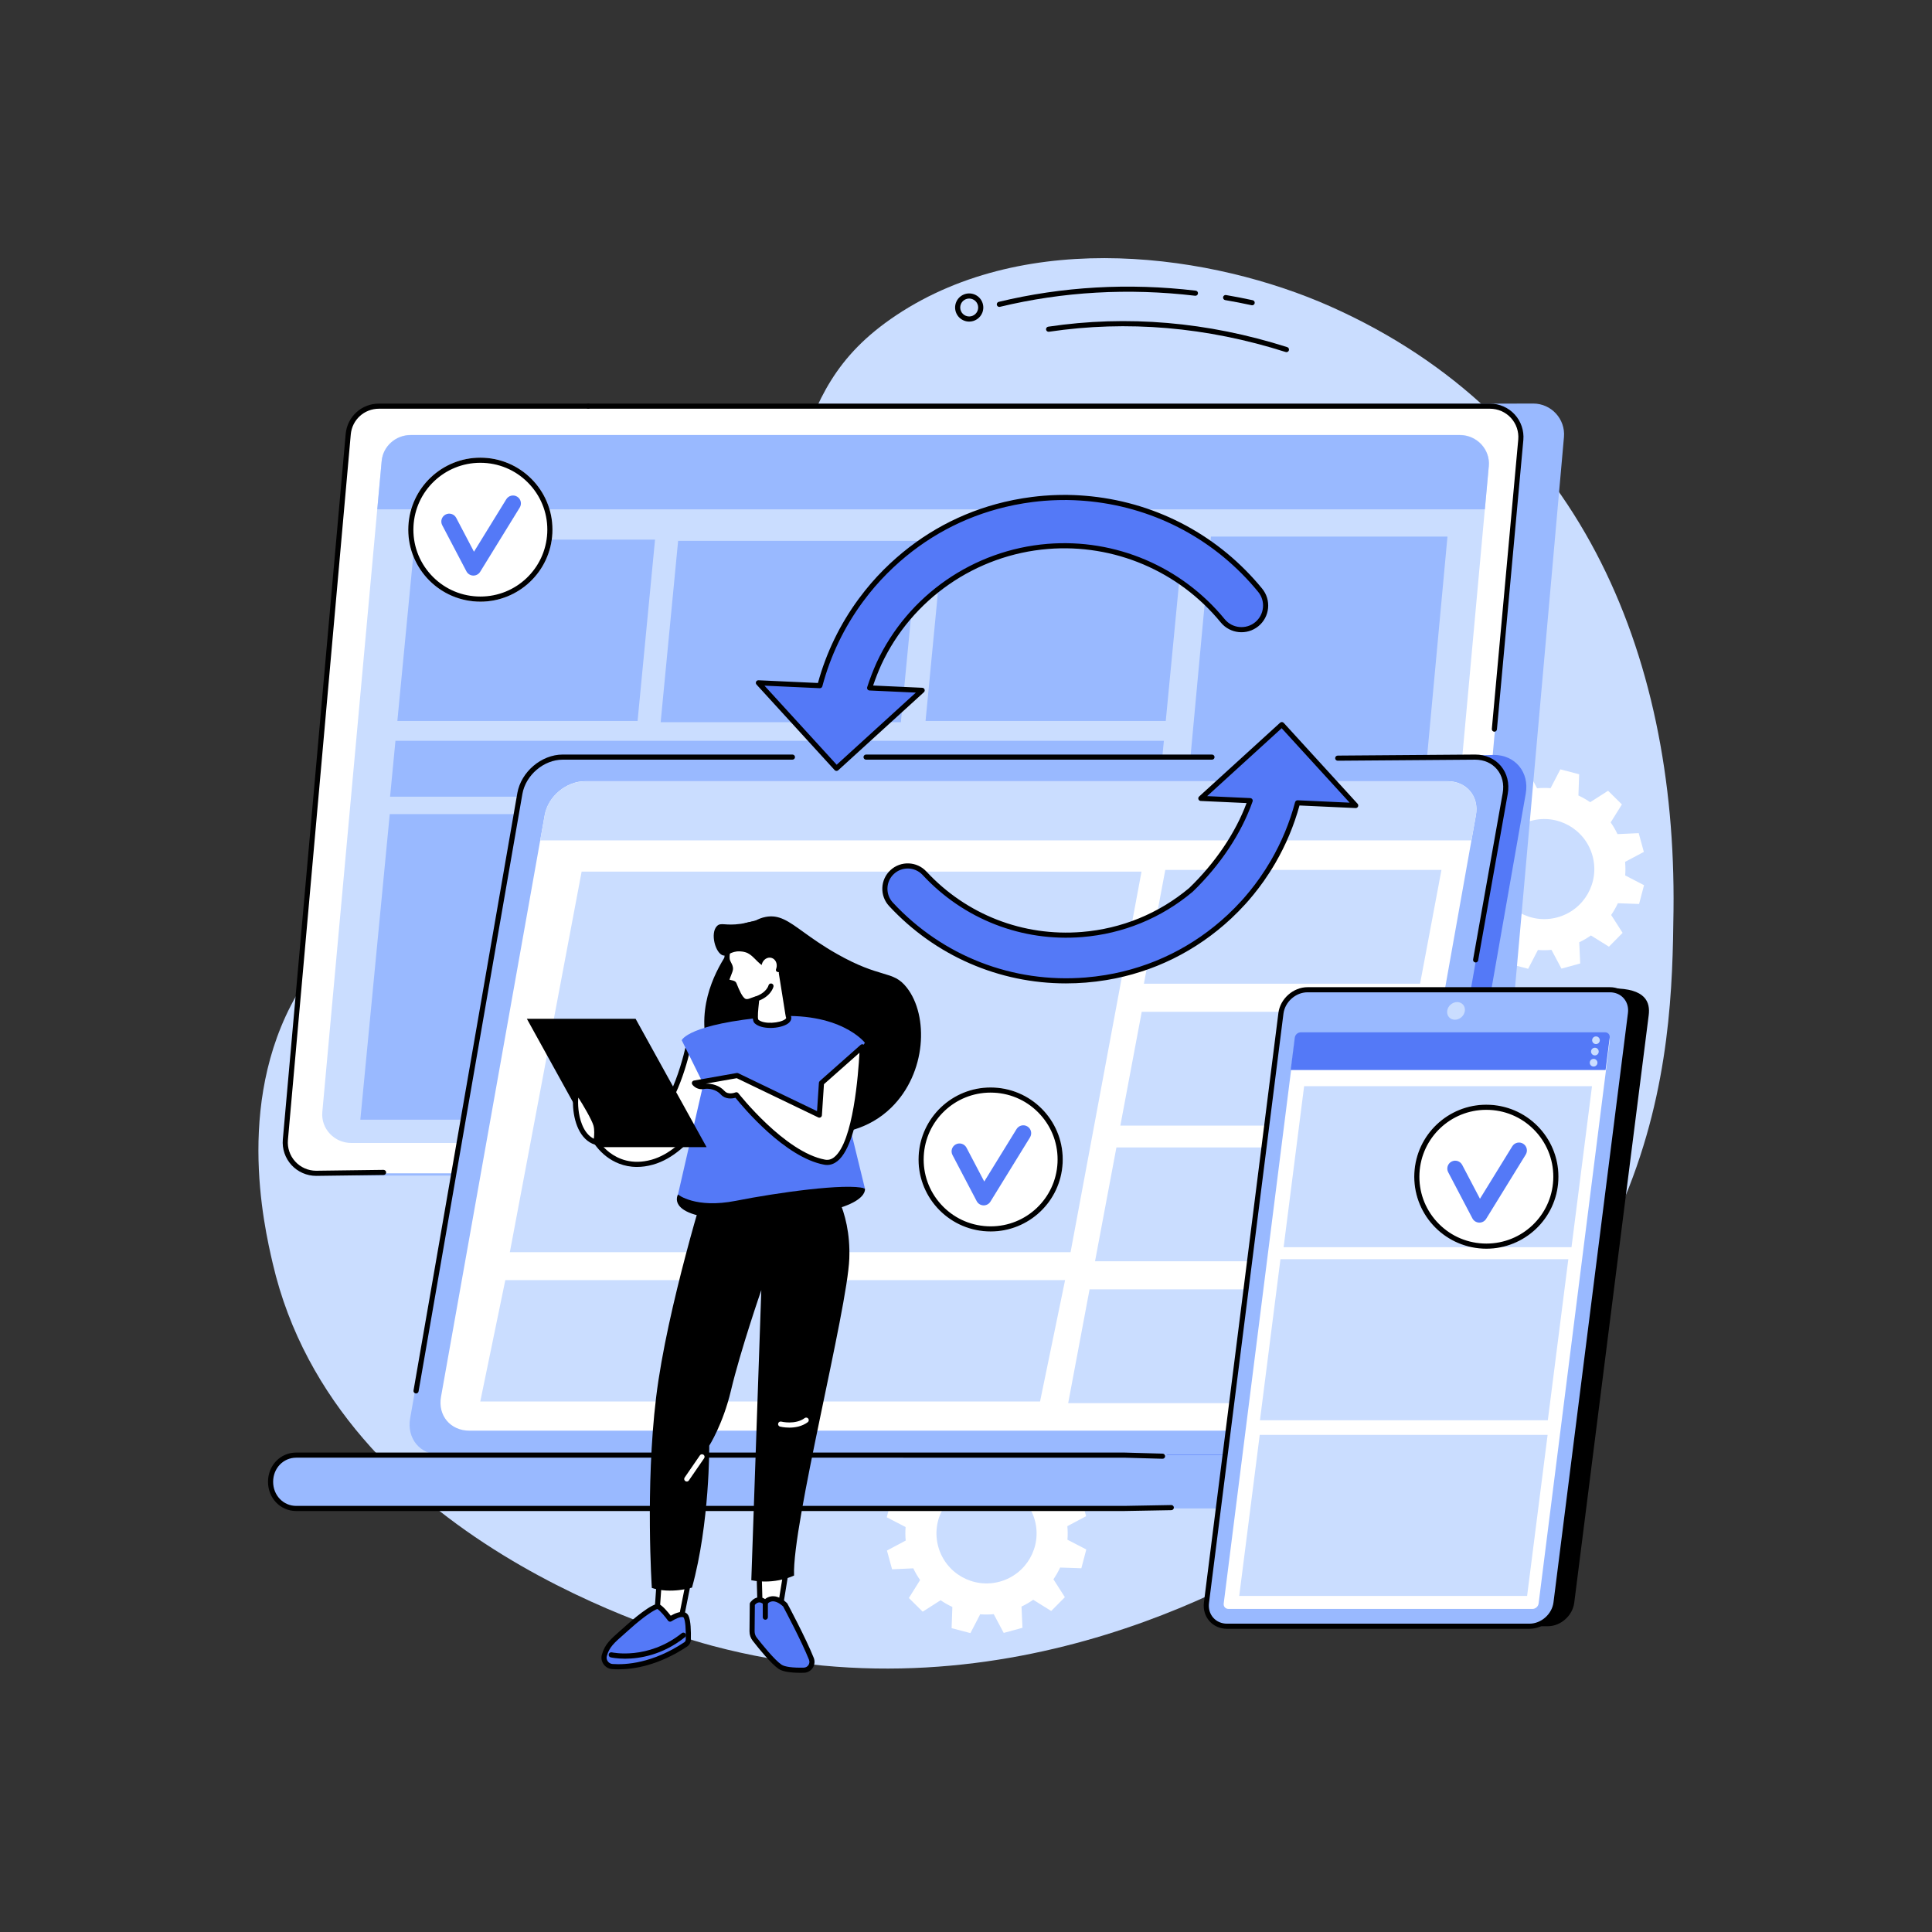 <svg xmlns="http://www.w3.org/2000/svg" id="Illustration" viewBox="0 0 2500 2500"><rect x="0" y="0" width="2500" height="2500" fill="#333333" stroke="none"/><defs><style>      .cls-1 {        fill: #fff;      }      .cls-2 {        fill: #caddff;      }      .cls-3 {        fill: #99b9ff;      }      .cls-4 {        fill: #5479f7;      }    </style></defs><g id="Cross-device_syncing" data-name="Cross-device syncing"><path class="cls-2" d="m1697.56,1992.13c458.11-285.94,465.75-622.25,467.96-814.25,3.86-335.43-123.82-638.69-443.69-781.19-151.59-67.54-391.22-102.51-562.07,11.23-159.53,106.2-90.39,229.77-266.4,441.89-202.7,244.28-365.73,211.29-501.64,424.64-89.77,140.91-50.17,311.47-38.81,360.39,83.27,358.64,520.32,481.93,569.35,494.96,389.13,103.38,709.44-96.54,775.3-137.65Z"></path><path class="cls-1" d="m1405.42,1961.96l-6.64-24.26-27.45,1.25c-2.54-5.34-5.49-10.41-8.82-15.14l14.53-23.27-17.89-17.69-23.16,14.8c-4.82-3.3-9.91-6.2-15.21-8.67l.95-27.46-24.34-6.38-12.63,24.36c-5.77-.45-11.64-.41-17.53.13l-12.91-24.25-24.27,6.64,1.25,27.44c-5.34,2.54-10.41,5.49-15.15,8.82l-23.28-14.53-17.69,17.88,14.81,23.15c-3.31,4.82-6.21,9.9-8.67,15.2l-27.47-.95-6.38,24.33,24.37,12.62c-.45,5.77-.41,11.63.13,17.52l-24.26,12.91,6.64,24.26,27.45-1.25c2.54,5.34,5.49,10.41,8.82,15.14l-14.54,23.27,17.89,17.69,23.16-14.8c4.82,3.3,9.91,6.2,15.21,8.67l-.95,27.46,24.34,6.38,12.63-24.36c5.77.45,11.64.41,17.53-.13l12.91,24.25,24.27-6.64-1.25-27.44c5.34-2.54,10.41-5.49,15.15-8.82l23.28,14.53,17.69-17.88-14.81-23.15c3.31-4.82,6.21-9.9,8.67-15.2l27.47.95,6.38-24.33-24.37-12.62c.45-5.77.41-11.63-.13-17.52l24.26-12.91Zm-111.76,84.67c-34.5,9.44-70.13-10.86-79.58-45.34-9.45-34.49,10.86-70.1,45.37-79.54,34.5-9.44,70.13,10.86,79.58,45.34,9.45,34.49-10.86,70.1-45.37,79.54Z"></path><path class="cls-1" d="m2127.12,1102.35l-6.64-24.26-27.45,1.25c-2.54-5.34-5.49-10.41-8.82-15.14l14.53-23.27-17.89-17.69-23.16,14.8c-4.82-3.3-9.91-6.2-15.21-8.67l.95-27.46-24.34-6.38-12.63,24.36c-5.77-.45-11.64-.41-17.53.13l-12.91-24.25-24.27,6.64,1.25,27.44c-5.34,2.54-10.41,5.49-15.15,8.82l-23.28-14.53-17.69,17.88,14.81,23.15c-3.31,4.82-6.21,9.9-8.67,15.2l-27.47-.95-6.38,24.33,24.37,12.62c-.45,5.77-.41,11.63.13,17.52l-24.26,12.91,6.64,24.26,27.45-1.25c2.54,5.34,5.49,10.41,8.82,15.14l-14.53,23.27,17.89,17.69,23.16-14.8c4.82,3.3,9.91,6.2,15.21,8.67l-.95,27.46,24.34,6.38,12.63-24.36c5.77.45,11.64.41,17.53-.13l12.91,24.25,24.27-6.64-1.25-27.44c5.34-2.54,10.41-5.49,15.15-8.82l23.28,14.53,17.69-17.88-14.81-23.14c3.31-4.82,6.21-9.9,8.67-15.2l27.47.95,6.38-24.33-24.37-12.62c.45-5.77.41-11.63-.13-17.52l24.26-12.91Zm-111.76,84.67c-34.5,9.44-70.13-10.86-79.58-45.34-9.45-34.49,10.86-70.1,45.37-79.54,34.5-9.44,70.13,10.86,79.58,45.34,9.45,34.49-10.86,70.1-45.37,79.54Z"></path><g><g><g><path class="cls-3" d="m816.8,525.57l1167.14-3.4c23.47,0,41.89,20.11,39.81,43.46l-81.69,919.39c-1.83,20.6-19.11,36.38-39.81,36.38l-1437.68-.21c-23.47,0-42.13-22.19-40.05-45.54l81.71-913.7c1.83-20.6,18.45-38.62,39.15-38.62l271.42,2.24Z"></path><path class="cls-1" d="m761.15,525.57h1166.95c23.47,0,41.89,20.11,39.81,43.46l-81.32,912.84c-1.83,20.6-19.11,36.38-39.81,36.38H409.07c-23.47,0-41.89-20.11-39.81-43.46l81.32-912.84c1.83-20.6,19.11-36.38,39.81-36.38h270.75Z"></path><path d="m409.12,1521.57c-12.17,0-23.81-5.13-31.99-14.07-8.17-8.93-12.23-20.95-11.16-33l81.32-912.84c2-22.46,20.54-39.4,43.11-39.4h270.75c1.83,0,3.31,1.48,3.31,3.31s-1.48,3.31-3.31,3.31h-270.75c-19.12,0-34.82,14.34-36.51,33.36l-81.32,912.84c-.91,10.2,2.54,20.38,9.45,27.94,6.93,7.57,16.79,11.92,27.06,11.92l87.22-1.14c1.8.08,3.33,1.44,3.36,3.27.02,1.83-1.44,3.33-3.27,3.36l-87.27,1.14Z"></path><path d="m1933.74,946.82c-.1,0-.2,0-.31-.01-1.82-.17-3.17-1.78-3-3.6l34.18-374.48c.91-10.19-2.54-20.37-9.45-27.93-6.93-7.57-16.79-11.91-27.06-11.91H761.15c-1.83,0-3.31-1.48-3.31-3.31s1.48-3.31,3.31-3.31h1166.95c12.13,0,23.77,5.13,31.95,14.07,8.17,8.93,12.23,20.95,11.16,33l-34.18,374.48c-.16,1.72-1.6,3.01-3.3,3.01Z"></path></g><g><g><path class="cls-2" d="m787.1,562.76h1101.8c22.16,0,39.55,18.56,37.59,40.11l-76.78,842.56c-1.73,19.01-18.04,33.58-37.59,33.58H454.68c-22.16,0-39.55-18.56-37.59-40.11l76.78-842.56c1.73-19.01,18.04-33.58,37.59-33.58h255.64Z"></path><path class="cls-3" d="m1921.42,659.06l5.07-55.79c1.97-21.55-15.43-40.24-37.59-40.24H531.47c-19.55,0-35.86,14.69-37.59,33.7l-5.67,62.32h1433.21Z"></path></g><g><polygon class="cls-3" points="825.02 932.91 514.18 932.91 536.78 698.26 847.62 698.26 825.02 932.91"></polygon><polygon class="cls-3" points="1165.72 934.51 854.89 934.51 877.48 699.86 1188.32 699.86 1165.72 934.51"></polygon><polygon class="cls-3" points="1508.49 932.91 1197.66 932.91 1220.25 698.26 1531.09 698.26 1508.49 932.91"></polygon><polygon class="cls-3" points="1460.6 1448.84 466.27 1448.84 504.34 1053.48 1498.67 1053.48 1460.6 1448.84"></polygon><polygon class="cls-3" points="1499.07 1030.95 504.75 1030.95 511.71 958.62 1506.04 958.62 1499.07 1030.95"></polygon><polygon class="cls-3" points="1802.87 1450.77 1496.77 1450.77 1566.92 694.34 1873.02 694.34 1802.87 1450.77"></polygon></g></g></g><g><g><path class="cls-4" d="m1465.65,1847.7c-27.25-22.24-55.87-42.98-85.17-62.75-59.47-40.14-122.15-76.02-185.5-110.79-33.32-18.29-67.92-34.84-102.07-51.86-34.36-17.12-68.81-34.09-103.27-51.05-31.49-15.5-62.98-30.99-94.42-46.58-71.45-241.25-149.05-514.76-133.63-514.76l1171.5-33.03c27.58,0,46.08,22.41,41.24,49.95l-141.97,808.49c-4.84,27.54-31.21,49.95-58.78,49.95h-260.7c-15.37-12.93-31.68-24.88-47.24-37.58Z"></path><path class="cls-3" d="m728.15,979.7h1180.66c26.06,0,43.48,21.1,38.91,47.13l-141.97,808.49c-4.57,26.03-29.4,47.13-55.46,47.13H569.64c-26.06,0-43.48-21.1-38.91-47.13l141.97-808.49c4.57-26.03,29.4-47.13,55.46-47.13Z"></path><g><path d="m1909.45,1245.43c-.19,0-.39-.02-.58-.05-1.8-.32-3-2.04-2.68-3.84l38.28-215.28c2.06-11.72-.58-22.68-7.44-30.85-6.71-7.99-16.72-12.39-28.21-12.39l-177.77,1.35h-.03c-1.82,0-3.3-1.47-3.31-3.29-.01-1.83,1.46-3.32,3.29-3.34l177.8-1.35c13.5,0,25.32,5.24,33.31,14.75,8.14,9.69,11.29,22.57,8.89,36.26l-38.28,215.29c-.28,1.61-1.68,2.73-3.26,2.73Z"></path><path d="m538.37,1803.15c-.19,0-.38-.02-.57-.05-1.8-.31-3.01-2.03-2.7-3.83l134.33-773.01c4.83-27.5,31.17-49.87,58.73-49.87h297.24c1.83,0,3.31,1.48,3.31,3.31s-1.48,3.31-3.31,3.31h-297.24c-24.48,0-47.9,19.91-52.19,44.39l-134.33,773c-.28,1.61-1.68,2.75-3.26,2.75Z"></path></g><path d="m1568.3,983.02h-447.62c-1.83,0-3.31-1.48-3.31-3.31s1.48-3.31,3.31-3.31h447.62c1.83,0,3.31,1.48,3.31,3.31s-1.48,3.31-3.31,3.31Z"></path></g><path class="cls-3" d="m383.31,1882.93h1373.06c18.3,0,33.18,15.1,33.18,34.51s-14.88,34.51-33.18,34.51H383.31c-18.33,0-33.18-15.07-33.18-34.51s14.86-34.51,33.18-34.51Z"></path><path d="m1288.96,1955.26H383.31c-20.47,0-36.5-16.61-36.5-37.83s16.03-37.83,36.5-37.83h1071.36l49.77,1.4c1.83.05,3.27,1.58,3.22,3.41-.05,1.83-1.58,3.31-3.4,3.22l-49.68-1.4H383.31c-16.75,0-29.87,13.7-29.87,31.2s13.12,31.2,29.87,31.2h1071.36l60.95-1.1c1.79-.1,3.34,1.42,3.37,3.25.03,1.83-1.42,3.34-3.25,3.37l-61.01,1.1h-165.77Z"></path><g><path class="cls-1" d="m757.26,1010.88h1115.82c24.63,0,41.09,19.64,36.77,43.87l-134.17,752.66c-4.32,24.23-27.79,43.87-52.41,43.87H607.45c-24.63,0-41.09-19.64-36.77-43.87l134.17-752.66c4.32-24.23,27.79-43.87,52.41-43.87Z"></path><path class="cls-2" d="m1904.02,1087.44l5.83-32.62c4.32-24.23-12.14-43.81-36.77-43.81H757.26c-24.63,0-48.09,19.58-52.41,43.81l-5.83,32.62h1205.01Z"></path></g><g><polygon class="cls-2" points="1385.31 1620.35 659.73 1620.35 752.63 1127.86 1477.12 1127.86 1385.31 1620.35"></polygon><polygon class="cls-2" points="1345.82 1813.56 621.47 1813.56 653.87 1656.44 1378.22 1656.44 1345.82 1813.56"></polygon><g><polygon class="cls-2" points="1837.56 1272.95 1480.2 1272.95 1507.88 1125.66 1865.24 1125.66 1837.56 1272.95"></polygon><polygon class="cls-2" points="1807.07 1456.54 1449.72 1456.54 1477.4 1309.26 1834.75 1309.26 1807.07 1456.54"></polygon><polygon class="cls-2" points="1774.32 1632.08 1416.97 1632.08 1444.64 1484.79 1802 1484.79 1774.32 1632.08"></polygon><polygon class="cls-2" points="1739.58 1815.67 1382.22 1815.67 1409.9 1668.39 1767.26 1668.39 1739.58 1815.67"></polygon></g></g></g><g><g><path d="m2002.68,2104.35h-391.28c-16.86,0-28.81-13.61-26.68-30.4l96.35-760.21c2.13-16.79,17.52-30.4,34.38-30.4l371.64-4.34c42.66,0,48.45,17.94,46.32,34.73l-96.35,760.21c-2.13,16.79-17.52,30.4-34.38,30.4Z"></path><path class="cls-3" d="m1979.13,2104.35h-391.28c-16.86,0-28.81-13.65-26.68-30.49l96.35-762.63c2.13-16.84,17.52-30.49,34.38-30.49h391.28c16.86,0,28.81,13.65,26.68,30.49l-96.35,762.63c-2.13,16.84-17.52,30.49-34.38,30.49Z"></path><path class="cls-2" d="m1882.64,1319.52c-6.32,0-10.79-5.11-9.99-11.42.8-6.31,6.56-11.42,12.88-11.42s10.79,5.11,9.99,11.42c-.8,6.31-6.56,11.42-12.88,11.42Z"></path></g><path class="cls-1" d="m1583.47,2074.91l91.99-728.18c.49-3.89,4.04-7.04,7.94-7.04h393.39c3.89,0,6.65,3.15,6.16,7.04l-91.99,728.18c-.49,3.89-4.04,7.04-7.94,7.04h-393.39c-3.89,0-6.65-3.15-6.16-7.04Z"></path><path class="cls-4" d="m2077.62,1384.63l5.33-41.98c.49-3.89-2.27-6.86-6.16-6.86h-393.39c-3.89,0-7.45,2.97-7.94,6.85l-5.33,41.98h407.48Z"></path><g><path class="cls-2" d="m2070.16,1346.07c0,2.74-2.23,4.97-4.97,4.97s-4.97-2.22-4.97-4.97,2.23-4.97,4.97-4.97,4.97,2.22,4.97,4.97Z"></path><path class="cls-2" d="m2068.74,1360.73c0,2.74-2.23,4.97-4.97,4.97s-4.97-2.22-4.97-4.97,2.23-4.97,4.97-4.97,4.97,2.22,4.97,4.97Z"></path><path class="cls-2" d="m2067.09,1375.15c0,2.74-2.23,4.97-4.97,4.97s-4.97-2.22-4.97-4.97,2.23-4.97,4.97-4.97,4.97,2.22,4.97,4.97Z"></path></g><g><polygon class="cls-2" points="2033.51 1613.88 1661 1613.88 1687.53 1405.53 2060.04 1405.53 2033.51 1613.88"></polygon><polygon class="cls-2" points="2002.88 1837.79 1630.38 1837.79 1656.9 1629.43 2029.41 1629.43 2002.88 1837.79"></polygon><polygon class="cls-2" points="1976.07 2065.1 1603.56 2065.1 1630.09 1856.74 2002.6 1856.74 1976.07 2065.1"></polygon></g><path d="m1979.13,2107.66h-391.28c-9.08,0-17.21-3.55-22.88-9.98-5.72-6.49-8.24-15.1-7.08-24.24l44.4-351.41,3.29.42-3.29-.42,51.95-411.22c2.33-18.41,19.23-33.39,37.67-33.39h391.28c9.08,0,17.21,3.55,22.88,9.98,5.72,6.49,8.24,15.1,7.08,24.24l-96.35,762.63c-2.33,18.41-19.23,33.39-37.67,33.39Zm-287.23-823.62c-15.22,0-29.17,12.38-31.1,27.59l-96.35,762.63c-.91,7.23,1.03,13.98,5.48,19.03,4.4,4.99,10.76,7.74,17.91,7.74h391.28c15.22,0,29.17-12.38,31.09-27.59l96.35-762.63c.91-7.23-1.03-13.98-5.48-19.03-4.4-4.99-10.76-7.74-17.91-7.74h-391.28Z"></path></g></g><g><g><ellipse class="cls-1" cx="621.58" cy="685.38" rx="93.27" ry="93.16"></ellipse><path d="m621.51,592.22v6.63c1.46,0,2.95.04,4.42.11,23.12,1.16,44.4,11.24,59.92,28.39,15.52,17.14,23.43,39.3,22.27,62.38-2.32,46.09-40.29,82.19-86.46,82.19-1.47,0-2.96-.04-4.43-.11-23.12-1.16-44.4-11.24-59.92-28.39-15.52-17.14-23.43-39.3-22.27-62.38,2.32-46.09,40.3-82.19,86.46-82.19v-6.63Zm0,0c-49.36,0-90.57,38.7-93.08,88.49-2.59,51.39,37.03,95.14,88.48,97.72,1.6.08,3.18.12,4.76.12,49.36,0,90.57-38.7,93.08-88.49,2.59-51.39-37.03-95.14-88.48-97.72-1.6-.08-3.18-.12-4.76-.12Z"></path></g><path class="cls-4" d="m612.11,744.78c-3.61-.18-6.86-2.25-8.55-5.46l-31.33-59.71c-2.62-5-.69-11.17,4.31-13.79,5-2.62,11.19-.69,13.81,4.31l22.98,43.8,41.81-67.9c2.96-4.81,9.26-6.31,14.07-3.35,4.81,2.96,6.31,9.25,3.35,14.05l-51.24,83.2c-1.93,3.13-5.39,4.98-9.06,4.86-.05,0-.11,0-.16,0Z"></path></g><g><path d="m1293.14,397.13c-1.5,0-2.85-1.02-3.22-2.54-.43-1.78.66-3.57,2.44-4,82.41-19.86,168.18-24.73,254.91-14.47,1.82.22,3.12,1.86,2.9,3.68-.21,1.82-1.87,3.11-3.68,2.9-85.95-10.17-170.93-5.34-252.58,14.33-.26.06-.52.09-.78.09Z"></path><path d="m1620.31,395.03c-.23,0-.47-.02-.71-.08-11.34-2.46-22.85-4.69-34.21-6.63-1.81-.31-3.02-2.02-2.71-3.82.31-1.8,2.03-3.01,3.82-2.71,11.45,1.95,23.06,4.2,34.5,6.69,1.79.39,2.92,2.15,2.54,3.94-.34,1.55-1.71,2.61-3.24,2.61Z"></path><path d="m1664.69,455.67c-.33,0-.67-.05-1.01-.16-102.08-32.48-205.13-41.3-306.3-26.23-1.79.28-3.5-.98-3.77-2.79-.27-1.81.98-3.5,2.79-3.77,102.18-15.23,206.23-6.33,309.28,26.47,1.74.55,2.71,2.42,2.15,4.16-.45,1.41-1.75,2.31-3.16,2.31Z"></path><path d="m1254.12,416.14c-2.26,0-4.56-.42-6.78-1.32-4.52-1.82-8.06-5.28-9.97-9.76-1.91-4.48-1.96-9.43-.14-13.95,3.75-9.32,14.4-13.85,23.73-10.1,4.52,1.82,8.06,5.28,9.97,9.76,1.91,4.48,1.96,9.43.14,13.95-2.86,7.1-9.72,11.42-16.94,11.42Zm.03-29.82c-4.6,0-8.97,2.75-10.79,7.27-1.16,2.87-1.12,6.02.09,8.87,1.22,2.85,3.47,5.05,6.35,6.21,5.93,2.39,12.72-.5,15.11-6.43,1.16-2.87,1.12-6.02-.09-8.87-1.21-2.85-3.47-5.05-6.35-6.21-1.42-.57-2.88-.84-4.32-.84Z"></path></g><g><g><path d="m1052.63,1466.47c9.32.59,61.16,3.86,99.81-33.94,43.54-42.59,49.15-116.6,20.17-153.77-17.77-22.8-31.92-10.4-90.25-43.48-51.34-29.11-64.97-52.66-91.31-47.72-20.48,3.84-32.59,21.89-45.66,41.36-11.18,16.65-41.21,61.41-30.79,117.72,12.15,65.65,73.5,115.76,138.03,119.84Z"></path><path d="m1062.37,1467.88c-3.57,0-6.85-.12-9.81-.31-67.32-4.25-127.1-56.16-139.05-120.74-10.5-56.74,19.62-101.63,30.96-118.53,13.08-19.5,25.44-37.91,46.37-41.83,17.2-3.22,29.02,5.29,48.6,19.4,11.05,7.96,24.79,17.86,43.46,28.45,28.28,16.03,46.06,21.32,59.05,25.18,13.84,4.11,22.19,6.6,31.53,18.58,28.27,36.27,25.61,110.37-20.27,155.24-29.58,28.94-66.59,34.56-90.84,34.56Zm-64.56-279.87c-2.12,0-4.29.21-6.56.63-20.02,3.75-32.13,21.79-44.94,40.89-11.2,16.7-40.96,61.04-30.62,116.9,11.77,63.62,70.67,114.75,137.02,118.93,22.66,1.44,65.64-1.03,98.96-33.62,20.37-19.93,33.5-47.72,36.95-78.25,3.29-29.08-2.86-56.07-16.88-74.05-8.9-11.43-17-13.83-30.42-17.82-13.09-3.89-31.01-9.22-59.51-25.38-18.77-10.64-32.57-20.59-43.66-28.58-16.44-11.84-27.27-19.65-40.34-19.65Z"></path></g><path d="m1119.15,1537.81s9.18,31.44-127.8,39.09c-136.98,7.65-114.06-31.21-114.06-31.21l143.81-41.85,98.05,33.97Z"></path><g><g><polygon class="cls-1" points="982.18 2030.69 983.92 2095.25 1006.75 2097.71 1018.05 2028.24 982.18 2030.69"></polygon><path d="m1006.76,2101.03c-.12,0-.24,0-.36-.02l-22.83-2.46c-1.65-.18-2.91-1.55-2.96-3.21l-1.74-64.56c-.05-1.78,1.31-3.28,3.09-3.4l35.86-2.45c1.01-.08,1.99.33,2.68,1.07.68.75.98,1.77.82,2.76l-11.3,69.48c-.26,1.62-1.66,2.78-3.27,2.78Zm-19.6-8.76l16.83,1.82,10.12-62.25-28.52,1.95,1.57,58.49Z"></path></g><g><polygon class="cls-1" points="852.64 2051.89 849 2103.31 879.16 2105.77 889.93 2051.89 852.64 2051.89"></polygon><path d="m879.17,2109.09c-.09,0-.18,0-.27-.01l-30.17-2.46c-1.81-.15-3.16-1.73-3.04-3.54l3.64-51.42c.12-1.73,1.57-3.08,3.31-3.08h37.3c.99,0,1.93.45,2.56,1.21.63.77.88,1.78.69,2.75l-10.77,53.89c-.31,1.56-1.68,2.66-3.25,2.66Zm-26.63-8.81l23.96,1.96,9.4-47.03h-30.17l-3.19,45.07Z"></path></g><g><path class="cls-4" d="m887.23,2127.92c2.09-1.39,3.37-3.73,3.43-6.24.2-7.54.22-23.62-2.82-29.66-4.04-8.01-20.72,3.16-20.72,3.16,0,0-9.76-13.51-15.48-16.36-2.96-1.47-20.27,10.04-37.72,25.73-19.13,17.2-27.76,22.68-31.88,37.51-1.93,6.96,3.18,13.95,10.39,14.47,17.57,1.26,53.02-.84,94.81-28.61Z"></path><path d="m800.14,2160.11c-2.95,0-5.61-.11-7.96-.28-4.5-.32-8.57-2.63-11.18-6.33-2.55-3.62-3.35-8.12-2.17-12.34,3.74-13.44,11.14-19.94,24.59-31.76,2.51-2.21,5.26-4.62,8.27-7.32,3.43-3.09,33.75-30.05,41.41-26.24,4.85,2.41,11.57,10.64,14.84,14.91,4.16-2.41,11.77-6.09,17.42-4.6,2.42.64,4.3,2.15,5.42,4.37,3.14,6.22,3.46,20.42,3.18,31.24-.09,3.6-1.93,6.94-4.91,8.92-37.06,24.62-69.36,29.43-88.92,29.43Zm50.51-78.05c-3.47.8-17.12,9.3-34.53,24.95-3.03,2.72-5.8,5.15-8.32,7.38-13.3,11.69-19.37,17.02-22.58,28.55-.64,2.29-.2,4.75,1.2,6.74,1.46,2.07,3.73,3.35,6.23,3.53,17.03,1.21,51.72-.81,92.74-28.07,1.18-.79,1.91-2.12,1.95-3.57.36-13.8-.56-24.3-2.47-28.08-.26-.52-.6-.79-1.18-.94-3.31-.87-10.62,2.61-14.74,5.36-1.48.99-3.49.63-4.53-.81-3.43-4.75-10.03-12.78-13.77-15.05Z"></path></g><path d="m808.87,2146.34c-10.93,0-17.95-1.56-18.7-1.74-1.78-.42-2.89-2.2-2.47-3.98.42-1.78,2.2-2.89,3.98-2.48.46.11,46.59,10.22,90.56-24.82,1.43-1.14,3.52-.91,4.66.53,1.14,1.43.91,3.52-.53,4.66-29.29,23.34-58.99,27.83-77.5,27.83Z"></path><g><path class="cls-4" d="m973.17,2110.95l.33-35.35s7.1-10.72,16.83-2.01c0,0,9-12.6,25.69,3.11,0,0,23.49,43.74,33.89,69.76,2.78,6.96-2.19,14.6-9.7,14.77-10.78.25-24.73-.33-30.8-4.43-9.49-6.41-25.74-26.62-32.83-35.73-2.25-2.9-3.45-6.46-3.42-10.13Z"></path><path d="m1035.94,2164.6c-13.88,0-23.41-1.69-28.38-5.05-9.6-6.49-25.17-25.61-33.59-36.44-2.7-3.47-4.16-7.8-4.12-12.19l.33-35.35c0-.64.2-1.26.55-1.8.41-.61,4.14-6,10.4-6.81,3.03-.38,6.02.36,8.9,2.24,1.85-1.52,4.74-3.24,8.63-3.62,6.24-.62,12.83,2.32,19.62,8.71.26.25.48.53.65.85.24.44,23.7,44.21,34.05,70.1,1.72,4.3,1.22,9.17-1.33,13.02-2.53,3.83-6.78,6.19-11.37,6.29-1.5.03-2.95.05-4.36.05Zm-59.46-53.62c-.03,2.91.94,5.77,2.72,8.06,6.59,8.46,22.89,28.82,32.06,35.01,4.19,2.83,14.43,4.19,28.87,3.86,2.46-.06,4.64-1.27,6-3.32,1.37-2.08,1.63-4.59.7-6.91-9.63-24.09-30.89-64.09-33.48-68.94-5.08-4.66-9.89-6.94-13.94-6.59-4.11.36-6.32,3.26-6.42,3.38-.56.75-1.41,1.24-2.34,1.33-.93.09-1.86-.19-2.55-.81-2.13-1.91-4.19-2.76-6.1-2.53-2.41.3-4.32,2.17-5.21,3.21l-.32,34.23Z"></path></g><path d="m990.32,2070.28h0c1.83,0,3.31,1.49,3.31,3.31v19.05c0,1.83-1.48,3.31-3.31,3.31h0c-1.83,0-3.31-1.49-3.31-3.31v-19.06c0-1.83,1.48-3.31,3.31-3.31Z"></path><path d="m843.48,2054.8s-8.61-129.8,5.52-246.56c14.13-116.76,66.67-283.49,66.67-283.49,0,0,56.53-2.56,97.67,2.96,41.15,5.52,57.43-.16,57.43-.16,0,0,30.72,35.13,28.21,101.17-2.51,66.04-74.18,344.63-71.47,410.01,0,0-24.1,12.1-55.33,6.09l12.94-375.45s-26.78,77.29-39.35,130.24c-10.25,43.17-28.02,71.09-28.02,71.09,0,0,.76,100.35-22.3,183.63,0,0-27.24,8.51-51.97.47Z"></path><path class="cls-1" d="m888.67,1917.1c-.65,0-1.3-.19-1.88-.58-1.51-1.04-1.89-3.1-.85-4.61l19.74-28.69c1.04-1.51,3.1-1.89,4.61-.85,1.51,1.04,1.89,3.1.85,4.61l-19.74,28.69c-.64.93-1.68,1.44-2.73,1.44Z"></path><path class="cls-1" d="m1021.41,1847.33c-6.69,0-11.67-1.23-12.08-1.33-1.77-.45-2.85-2.26-2.39-4.03.45-1.77,2.25-2.85,4.03-2.4.2.05,18.15,4.42,30.28-4.58,1.47-1.09,3.55-.78,4.64.69,1.09,1.47.78,3.55-.69,4.64-7.58,5.62-16.65,7.01-23.77,7.01Z"></path></g><g><g><path class="cls-1" d="m927.53,1418.06s-31.7,71.23-83.4,85.78c-51.7,14.55-87.7-29.42-87.47-74.81l17.57-5.82s18.03,46.52,58.26,34.41c40.22-12.1,58.89-106.72,58.89-106.72l36.15,67.16Z"></path><path d="m824.26,1510.02c-17.48,0-30.66-6.73-39.44-13.42-19.55-14.89-31.61-40.79-31.47-67.6,0-1.42.92-2.68,2.27-3.13l17.57-5.82c1.69-.55,3.49.3,4.13,1.95.69,1.78,17.44,43.52,54.21,32.44,37.88-11.4,56.41-103.27,56.59-104.19.27-1.37,1.37-2.43,2.76-2.64,1.39-.21,2.75.47,3.41,1.71l36.15,67.16c.49.9.53,1.98.11,2.92-1.32,2.97-32.94,72.82-85.53,87.62-7.49,2.11-14.41,3-20.77,3Zm-64.26-78.61c.56,23.92,11.48,46.7,28.84,59.92,10.77,8.2,28.96,16.48,54.4,9.31,45.61-12.83,75.76-72.38,80.59-82.49l-31.15-57.86c-5.8,24.19-24.6,90.07-59.23,100.49-4.96,1.49-9.61,2.15-13.95,2.15-27.61,0-42.75-26.7-47.06-35.65l-12.44,4.12Z"></path></g><path class="cls-4" d="m1119.17,1349.32s-31.79-41.44-121.6-33.7c-107.24,9.24-115.42,30.41-115.42,30.41l28,56.66-32.85,142.99s22.45,18.57,75.03,8.14c52.58-10.43,142.94-23.22,166.83-16.02l-33.31-136.44,33.32-52.04Z"></path><g><polygon points="774.27 1483.3 912.44 1483.3 821.81 1319.43 683.65 1319.43 774.27 1483.3"></polygon><path d="m914.31,1484.4h-140.69l-91.84-166.07h140.69l91.84,166.07Zm-139.39-2.21h135.64l-89.4-161.65h-135.64l89.4,161.65Z"></path></g><g><path class="cls-1" d="m771.09,1478.13s2.6-13.59,0-22.65c-2.6-9.07-18.69-36.03-23.3-41.67-4.6-5.64-8.5,54.6,23.3,64.33Z"></path><path d="m771.09,1481.44c-.33,0-.65-.05-.97-.14-20.17-6.17-28.04-30.98-28.68-52.14-.34-11.26,1.14-17.58,4.4-18.8,1.62-.6,3.35-.09,4.52,1.35,5.07,6.21,21.19,33.35,23.91,42.85,2.78,9.71.18,23.6.07,24.19-.18.92-.74,1.73-1.54,2.22-.52.31-1.11.48-1.71.48Zm-22.75-61.16c-.73,7.34-.34,21.86,4.77,34.71,3.61,9.08,8.75,15.3,15.31,18.52.53-4.47,1.02-11.78-.51-17.13-2.02-7.05-13.23-26.54-19.56-36.1Z"></path></g><g><path class="cls-1" d="m1060.23,1442.93l-106.39-51.21-55.28,9.77s3.87,5.75,11.72,4.41c7.85-1.34,18.3.9,24.88,8.13,6.58,7.23,17.67,2.63,17.67,2.63,0,0,60.17,77.22,114.21,87.18,43.93,8.1,48.76-149.28,48.76-149.28l-52.84,46.8-2.74,41.57Z"></path><path d="m1070.31,1507.46c-1.27,0-2.55-.12-3.85-.36-50.62-9.33-105.05-74.49-114.77-86.58-4.2,1.13-12.91,2.38-18.96-4.26-5.89-6.48-15.22-8.23-21.87-7.09-9.85,1.68-14.82-5.52-15.03-5.82-.63-.93-.74-2.11-.3-3.15.44-1.03,1.37-1.77,2.47-1.97l55.27-9.77c.69-.12,1.39-.02,2.01.28l101.97,49.08,2.42-36.67c.06-.87.46-1.68,1.11-2.26l52.84-46.8c.99-.88,2.4-1.08,3.6-.52,1.2.56,1.95,1.78,1.91,3.1-.15,4.99-4.11,122.52-35.37,147.73-4.18,3.37-8.69,5.06-13.45,5.06Zm-117.46-94.11c1,0,1.97.45,2.62,1.28.59.76,60.03,76.34,112.19,85.96,4.28.79,8.18-.31,11.94-3.34,24.55-19.81,31.11-108.12,32.55-135l-45.96,40.7-2.65,40.21c-.07,1.1-.69,2.09-1.64,2.64-.95.56-2.12.6-3.11.12l-105.43-50.75-40.1,7.09c7.98-.36,17.79,2.32,24.36,9.54,4.95,5.45,13.86,1.84,13.95,1.8.41-.17.84-.25,1.27-.25Z"></path></g></g><g><g><path class="cls-1" d="m940.54,1269.51c-1.2-1.89,4.47-12.1,4.67-15.83.2-3.72-2.71-6.84-3.94-10.75-1.22-3.91.14-10.86.14-10.86,1.66-46.62,52.52-35.56,52.52-35.56,11.68,3.53,18.55,16.63,20.8,25.34,4.35,16.87-3.67,37.26-3.67,37.26.34.77,8.68,55.36,9.05,56.06,5.28,10.14-30.13,16.78-41.27,6.56-3.76-3.45,1.05-28.81,0-28.84-4.17-.11-9.28,4.36-14.54,2.97-7.75-2.05-13.58-21.43-14.69-22.87-.53-.68-2.33-1.08-4.2-1.51-2.08-.47-4.24-.99-4.87-1.98Z"></path><path d="m996.77,1330.14c-7.84,0-15.57-1.74-20.17-5.96-3.19-2.93-3.02-10.03-1.43-24.83.08-.75.16-1.53.24-2.27-.32.12-.65.25-.99.39-3.05,1.2-6.84,2.69-10.97,1.6-6.74-1.79-11.46-11.5-15.55-21.72-.29-.72-.6-1.5-.82-2.02-.59-.19-1.56-.41-2.26-.57-2.87-.66-5.7-1.3-7.07-3.47t0,0c-1.5-2.37-.43-5.32,1.93-11.24.91-2.28,2.16-5.41,2.22-6.54.08-1.41-.75-3.01-1.71-4.86-.72-1.39-1.53-2.96-2.08-4.72-1.33-4.25-.28-10.69,0-12.22.54-13.78,5.25-24.21,13.98-30.99,16.59-12.88,41.49-7.66,42.54-7.43.09.02.17.04.25.07,12.73,3.85,20.38,17.32,23.05,27.69,4.08,15.82-1.88,34.04-3.45,38.38.43,2.32,1.39,8.39,4.11,25.72,1.87,11.88,4.17,26.55,4.64,28.94,1.62,3.54.43,7.28-3.23,10.09-4.69,3.6-14.05,5.99-23.25,5.99Zm-15.55-10.72c7.33,6.46,28.28,4.44,34.76-.53,1.66-1.27,1.36-1.84,1.19-2.18-.4-.77-.44-.85-5.11-30.56-1.81-11.55-3.87-24.62-4.19-26.14-.19-.69-.16-1.43.11-2.11.08-.19,7.57-19.63,3.55-35.22-1.8-6.98-7.7-19.63-18.42-22.95-1.8-.36-23.38-4.35-36.97,6.23-7.15,5.57-10.99,14.39-11.41,26.23,0,.17-.03.35-.06.52-.46,2.38-.94,6.99-.23,9.24.38,1.21.99,2.4,1.64,3.66,1.22,2.37,2.61,5.05,2.44,8.26-.12,2.21-1.31,5.19-2.68,8.64-.6,1.5-1.5,3.76-1.92,5.19.73.22,1.68.44,2.23.56,2.67.61,4.85,1.11,6.09,2.72.5.65.83,1.45,1.82,3.91,1.64,4.11,6.64,16.6,11.1,17.78,2.03.53,4.37-.39,6.85-1.36,2.23-.87,4.55-1.77,6.94-1.71.92.02,1.85.46,2.46,1.16,1.22,1.4,1.09,2.61.37,9.32-.5,4.62-1.81,16.81-.54,19.36Zm-33.74-43.94h.02-.02Zm-3.79-6.72h0Zm-.71-1.44h0Z"></path></g><path d="m927.75,1198.31c5.11-5.17,10.31,0,30.62-2.86,16.9-2.37,21.77-7.13,34.56-5.02,3.59.59,10.01,1.65,16.36,6.29,9.39,6.86,12.89,16.5,14.74,23.69,3.62,14.03-.92,30.38-2.96,36.57-.5,1.52-1.99,2.49-3.59,2.35-4.27-.36-8.04-.92-11.4-1.64-1.6-.34-2.51-2.02-1.89-3.53.17-.41.32-.84.44-1.28,1.69-5.92-1.15-11.91-6.33-13.39-5.19-1.48-10.76,2.13-12.44,8.04-.12.41-.21.82-.28,1.23-7.46-5.64-11.29-12.03-18.19-15.46-.83-.41-4.46-2.06-9.98-2.26-11.99-.42-15.98,6.67-21.65,5.3-9.9-2.4-17.19-28.73-8-38.03Z"></path><path d="m977.62,1296.22c-1.41,0-2.72-.91-3.16-2.32-.55-1.75.42-3.61,2.17-4.16,15.27-4.8,17.75-14.43,17.77-14.52.39-1.79,2.15-2.93,3.94-2.54,1.79.39,2.93,2.15,2.54,3.94-.12.55-3.11,13.43-22.26,19.45-.33.1-.67.15-.99.15Z"></path></g></g><g><g><ellipse class="cls-1" cx="1281.87" cy="1500.35" rx="93.27" ry="93.16"></ellipse><path d="m1281.8,1407.19v6.63c1.46,0,2.95.04,4.42.11,23.12,1.16,44.4,11.24,59.92,28.39,15.52,17.14,23.43,39.3,22.27,62.38-2.32,46.09-40.3,82.19-86.46,82.19-1.47,0-2.96-.04-4.43-.11-23.12-1.16-44.4-11.24-59.92-28.39-15.52-17.14-23.43-39.3-22.27-62.38,2.32-46.09,40.3-82.19,86.46-82.19v-6.63Zm0,0c-49.36,0-90.58,38.7-93.08,88.49-2.59,51.39,37.03,95.14,88.48,97.72,1.6.08,3.18.12,4.76.12,49.36,0,90.57-38.7,93.08-88.49,2.58-51.39-37.03-95.14-88.48-97.72-1.6-.08-3.18-.12-4.76-.12Z"></path></g><path class="cls-4" d="m1272.4,1559.75c-3.61-.18-6.86-2.25-8.55-5.46l-31.33-59.71c-2.62-5-.69-11.17,4.31-13.79,5-2.62,11.19-.69,13.81,4.31l22.98,43.8,41.81-67.9c2.96-4.81,9.26-6.31,14.07-3.35,4.81,2.96,6.31,9.25,3.35,14.05l-51.24,83.2c-1.93,3.13-5.39,4.98-9.06,4.86-.05,0-.11,0-.16,0Z"></path></g><g><g><ellipse class="cls-1" cx="1923.33" cy="1522.65" rx="93.27" ry="93.16"></ellipse><path d="m1923.25,1429.48v6.63c1.46,0,2.95.04,4.42.11,23.12,1.16,44.4,11.24,59.92,28.39,15.52,17.14,23.43,39.3,22.27,62.38-2.32,46.09-40.3,82.19-86.46,82.19-1.47,0-2.96-.04-4.43-.11-23.12-1.16-44.4-11.24-59.92-28.39-15.52-17.14-23.43-39.3-22.27-62.38,2.32-46.09,40.3-82.19,86.46-82.19v-6.63Zm0,0c-49.36,0-90.57,38.7-93.08,88.49-2.58,51.39,37.03,95.14,88.48,97.72,1.6.08,3.18.12,4.76.12,49.36,0,90.57-38.7,93.08-88.49,2.59-51.39-37.03-95.14-88.48-97.72-1.6-.08-3.18-.12-4.76-.12Z"></path></g><path class="cls-4" d="m1913.85,1582.05c-3.61-.18-6.86-2.25-8.55-5.46l-31.33-59.71c-2.62-5-.69-11.17,4.31-13.79,5-2.62,11.19-.69,13.81,4.31l22.98,43.8,41.81-67.9c2.96-4.81,9.26-6.31,14.07-3.35,4.81,2.96,6.31,9.25,3.35,14.05l-51.24,83.2c-1.93,3.13-5.39,4.98-9.06,4.86-.05,0-.11,0-.16,0Z"></path></g><g><polygon class="cls-4" points="1754.28 1042.33 1658.69 937.65 1553.88 1033.13 1754.28 1042.33"></polygon><polygon class="cls-4" points="981.36 883.57 1082.44 994.25 1193.25 893.29 981.36 883.57"></polygon><g><path class="cls-4" d="m1647.4,1115.17c13.88-23.89,24.56-49.58,31.64-76.3l75.24,3.45-95.59-104.68-104.8,95.48,63.81,2.93c-14.63,41.95-42.2,82.27-76.68,115.51-38.72,32.49-87.46,53.36-140.91,57.69-76.95,6.23-151.23-22.67-203.79-79.28-11.11-11.97-29.83-12.67-41.81-1.58-11.98,11.09-12.69,29.79-1.58,41.75,64.97,69.99,156.81,105.71,251.96,98.01,8.89-.72,17.68-1.8,26.36-3.24t0,0c3.52-.58,7.02-1.24,10.5-1.94.34-.07.69-.13,1.03-.2,3.33-.68,6.64-1.42,9.93-2.21.5-.12,1.01-.24,1.51-.36,3.26-.8,6.51-1.64,9.73-2.54.42-.12.84-.24,1.26-.36,6.73-1.91,13.37-4.04,19.92-6.39.36-.13.72-.25,1.08-.39,3.13-1.14,6.24-2.34,9.33-3.58.5-.2,1.01-.41,1.51-.61,3.06-1.25,6.11-2.54,9.13-3.89.41-.18.83-.38,1.24-.56,3.15-1.42,6.27-2.88,9.37-4.41,0,0,0,0,.01,0,3.1-1.53,6.16-3.12,9.2-4.76.38-.21.77-.41,1.15-.61,2.9-1.57,5.77-3.2,8.63-4.87.5-.29.99-.58,1.49-.88,2.83-1.68,5.64-3.4,8.41-5.17.41-.26.82-.53,1.23-.8,2.9-1.87,5.77-3.77,8.61-5.74,0,0,.02-.01.03-.02,2.83-1.96,5.63-3.99,8.41-6.06.39-.29.78-.58,1.17-.87,2.64-1.98,5.25-4.02,7.84-6.1.48-.39.96-.77,1.44-1.16,2.57-2.09,5.12-4.21,7.64-6.39.39-.34.77-.68,1.16-1.02,2.63-2.3,5.23-4.63,7.79-7.02,0,0,0,0,0,0,6.24-5.82,12.21-11.9,17.93-18.2,1.43-1.58,2.84-3.16,4.23-4.77,2.16-2.49,4.27-5.02,6.35-7.57,4.62-5.68,9.06-11.5,13.26-17.47,5.21-7.4,10.08-15.02,14.62-22.84Z"></path><path d="m1379.4,1272.51c-86.84,0-169.12-35.69-228.91-100.1-5.98-6.44-9.08-14.81-8.75-23.58.33-8.77,4.06-16.89,10.51-22.86,13.3-12.32,34.15-11.53,46.49,1.75,51.87,55.87,125.16,84.39,201.09,78.24,51.52-4.17,99.57-23.83,138.96-56.86,33.72-32.52,59.96-71.41,74.26-109.94l-59.32-2.72c-1.34-.06-2.51-.92-2.97-2.19-.46-1.26-.11-2.67.89-3.58l104.8-95.48c1.35-1.23,3.44-1.14,4.68.21l95.59,104.68c.9.99,1.12,2.43.55,3.64-.57,1.21-1.82,1.96-3.15,1.9l-72.58-3.33c-7.12,25.99-17.64,51.05-31.28,74.53-4.62,7.96-9.6,15.72-14.77,23.08-4.15,5.9-8.66,11.84-13.4,17.66-2.34,2.87-4.44,5.37-6.42,7.65-1.41,1.62-2.83,3.23-4.28,4.82-5.76,6.36-11.85,12.54-18.09,18.37-.01.01-.03.02-.04.04-2.35,2.2-4.93,4.52-7.87,7.09l-1.17,1.03c-2.42,2.1-5.02,4.27-7.72,6.46l-1.45,1.17c-2.77,2.22-5.36,4.23-7.93,6.16l-1.18.87c-3.07,2.28-5.85,4.29-8.5,6.12-2.67,1.85-5.52,3.75-8.73,5.82l-1.25.81c-2.68,1.71-5.55,3.47-8.5,5.22l-1.51.89c-3.03,1.78-5.89,3.39-8.72,4.92l-1.16.62c-3.35,1.8-6.39,3.37-9.3,4.81-2.94,1.45-6.04,2.91-9.48,4.46l-1.25.57c-2.92,1.3-6.02,2.63-9.22,3.93l-1.53.62c-3.24,1.3-6.42,2.52-9.44,3.61l-1.09.39c-6.58,2.36-13.35,4.54-20.14,6.46l-1.28.37c-3.16.88-6.47,1.75-9.83,2.57l-1.52.37c-3.45.82-6.83,1.58-10.04,2.23l-1.05.2c-3.75.76-7.22,1.4-10.61,1.96-8.76,1.45-17.72,2.55-26.63,3.28-8.61.7-17.2,1.04-25.74,1.04Zm-204.8-148.66c-6.39,0-12.8,2.31-17.85,6.99-5.14,4.76-8.12,11.24-8.39,18.25-.26,7,2.22,13.68,6.99,18.82,64.28,69.24,155.13,104.58,249.26,96.96,8.72-.71,17.5-1.79,26.09-3.21,3.32-.55,6.72-1.18,10.39-1.92l1.02-.2c3.14-.64,6.45-1.38,9.83-2.18l1.49-.36c3.29-.8,6.53-1.65,9.63-2.51l1.25-.36c6.64-1.88,13.27-4.01,19.7-6.33l1.07-.38c2.99-1.09,6.01-2.24,9.24-3.54l1.49-.6c3.13-1.28,6.17-2.57,9.03-3.85l1.22-.55c3.38-1.52,6.41-2.95,9.27-4.36,2.86-1.41,5.83-2.95,9.11-4.71l1.14-.6c2.76-1.5,5.56-3.07,8.53-4.82l1.47-.87c2.9-1.72,5.7-3.44,8.32-5.11l1.22-.79c3.15-2.03,5.94-3.89,8.53-5.68,2.62-1.81,5.34-3.77,8.34-6.01l1.16-.86c2.51-1.89,5.05-3.86,7.76-6.03l1.42-1.15c2.65-2.15,5.19-4.28,7.56-6.33l1.15-1.01c2.88-2.51,5.39-4.78,7.68-6.92.01-.01.03-.02.04-.04,6.12-5.72,12.08-11.77,17.73-18,1.41-1.56,2.81-3.13,4.19-4.72,1.93-2.22,3.99-4.67,6.28-7.49,4.64-5.7,9.06-11.51,13.12-17.29,5.07-7.2,9.93-14.8,14.46-22.59,13.79-23.74,24.32-49.14,31.3-75.48.4-1.51,1.85-2.52,3.36-2.46l67.24,3.09-87.96-96.32-96.43,87.85,55.81,2.56c1.05.05,2.01.59,2.59,1.45.59.87.73,1.96.38,2.95-14.26,40.9-41.79,82.38-77.51,116.81-.05.05-.11.1-.17.15-40.47,33.96-89.84,54.17-142.78,58.46-77.95,6.31-153.23-22.97-206.48-80.33-5.17-5.57-12.21-8.39-19.27-8.39Zm472.8-8.68h.02-.02Z"></path></g><g><path class="cls-4" d="m1630.65,763.79c-55.07-67.28-134.02-109.23-218.85-118.25,0,0,0,0,0,0-1.65-.18-3.3-.32-4.95-.47-1.27-.12-2.54-.23-3.81-.33-1.59-.13-3.19-.24-4.79-.34-1.42-.09-2.84-.17-4.26-.24-1.47-.08-2.93-.16-4.4-.21-2.71-.1-5.43-.18-8.15-.21-1-.01-2.01,0-3.02,0-2.04,0-4.07,0-6.11.03-1.13.02-2.25.05-3.38.07-2.05.05-4.09.12-6.14.21-.98.04-1.96.08-2.94.13-3.01.16-6.01.35-9.02.59-4.96.4-9.89.92-14.78,1.53-3.93.49-7.85,1.06-11.74,1.68-8.05,1.3-16.02,2.9-23.89,4.77-54.66,13.03-104.58,39.8-146.41,78.87-11.54,10.78-22.25,22.36-32.06,34.63-2.8,3.5-5.53,7.06-8.19,10.68-24.33,33.11-42.33,70.63-52.83,110.28l-79.56-3.65,101.08,110.68,110.82-100.95-67.95-3.12c3.39-10.54,7.44-21.08,12.11-31.52,39.31-84.51,121.54-143.75,218.45-151.6,86.63-7.02,171.25,28.98,226.34,96.29,10.93,13.36,30.64,15.34,44.02,4.41,13.37-10.92,15.35-30.6,4.42-43.96Z"></path><path d="m1082.44,997.56c-.9,0-1.79-.36-2.45-1.08l-101.08-110.68c-.9-.99-1.12-2.43-.55-3.64.57-1.21,1.85-1.96,3.15-1.9l76.9,3.53c10.72-39.23,28.44-75.83,52.67-108.81,2.67-3.63,5.45-7.26,8.27-10.78,9.93-12.42,20.82-24.19,32.38-34.98,42.37-39.57,92.13-66.38,147.9-79.67,7.99-1.91,16.11-3.53,24.13-4.82,3.96-.64,7.95-1.21,11.86-1.7,5.04-.63,10.07-1.15,14.93-1.55,3.04-.25,6.08-.44,9.12-.6.74-.04,1.49-.07,2.24-.1l.73-.03c2.07-.09,4.14-.16,6.21-.22,1.14-.03,2.27-.06,3.41-.08,2.06-.03,4.11-.03,6.18-.03h1.12c.64,0,1.29,0,1.93,0,2.75.04,5.49.11,8.23.22,1.19.05,2.38.11,3.58.17l.87.05c1.43.07,2.87.15,4.3.24,1.62.1,3.23.22,4.84.35,1.19.09,2.38.2,3.57.31l1.13.1c1.38.12,2.76.25,4.14.39,87.09,9.25,165.6,51.67,221.08,119.44,5.85,7.15,8.56,16.14,7.64,25.32-.92,9.19-5.37,17.46-12.53,23.31-14.77,12.06-36.6,9.87-48.68-4.88-54.41-66.47-137.95-102.01-223.51-95.09-93.63,7.58-176.29,64.94-215.72,149.7-3.99,8.93-7.56,18.01-10.6,27.01l63.59,2.92c1.34.06,2.51.92,2.96,2.19.46,1.26.11,2.67-.88,3.58l-110.82,100.95c-.64.58-1.43.86-2.23.86Zm-93.23-110.32l93.44,102.32,102.45-93.33-59.95-2.75c-1.03-.05-1.98-.57-2.57-1.42-.59-.85-.75-1.92-.43-2.9,3.4-10.57,7.52-21.29,12.24-31.86,40.45-86.96,125.21-145.78,221.21-153.55,87.71-7.1,173.39,29.34,229.18,97.49,9.76,11.92,27.42,13.69,39.35,3.95,5.78-4.72,9.38-11.41,10.12-18.84.74-7.42-1.45-14.69-6.17-20.46-54.36-66.42-131.3-107.98-216.64-117.05-1.35-.14-2.7-.27-4.05-.39l-1.14-.1c-1.17-.11-2.33-.21-3.5-.3-1.58-.12-3.16-.24-4.74-.34-1.41-.09-2.81-.17-4.22-.24l-.87-.05c-1.16-.06-2.32-.12-3.48-.17-2.69-.1-5.37-.18-8.07-.21-.61,0-1.21,0-1.82,0h-1.16c-2.02,0-4.03,0-6.05.03-1.11.02-2.23.04-3.34.07-2.03.05-4.05.12-6.08.21l-2.91.13c-2.97.16-5.95.34-8.93.59-4.77.39-9.69.9-14.64,1.52-3.83.48-7.74,1.04-11.62,1.67-7.85,1.27-15.81,2.86-23.65,4.73-54.64,13.03-103.4,39.29-144.92,78.07-11.32,10.58-22,22.11-31.73,34.28-2.76,3.45-5.49,7.01-8.1,10.57-24.27,33.03-41.87,69.76-52.3,109.16-.4,1.51-1.77,2.52-3.36,2.46l-71.56-3.29Z"></path></g></g></g></svg>
